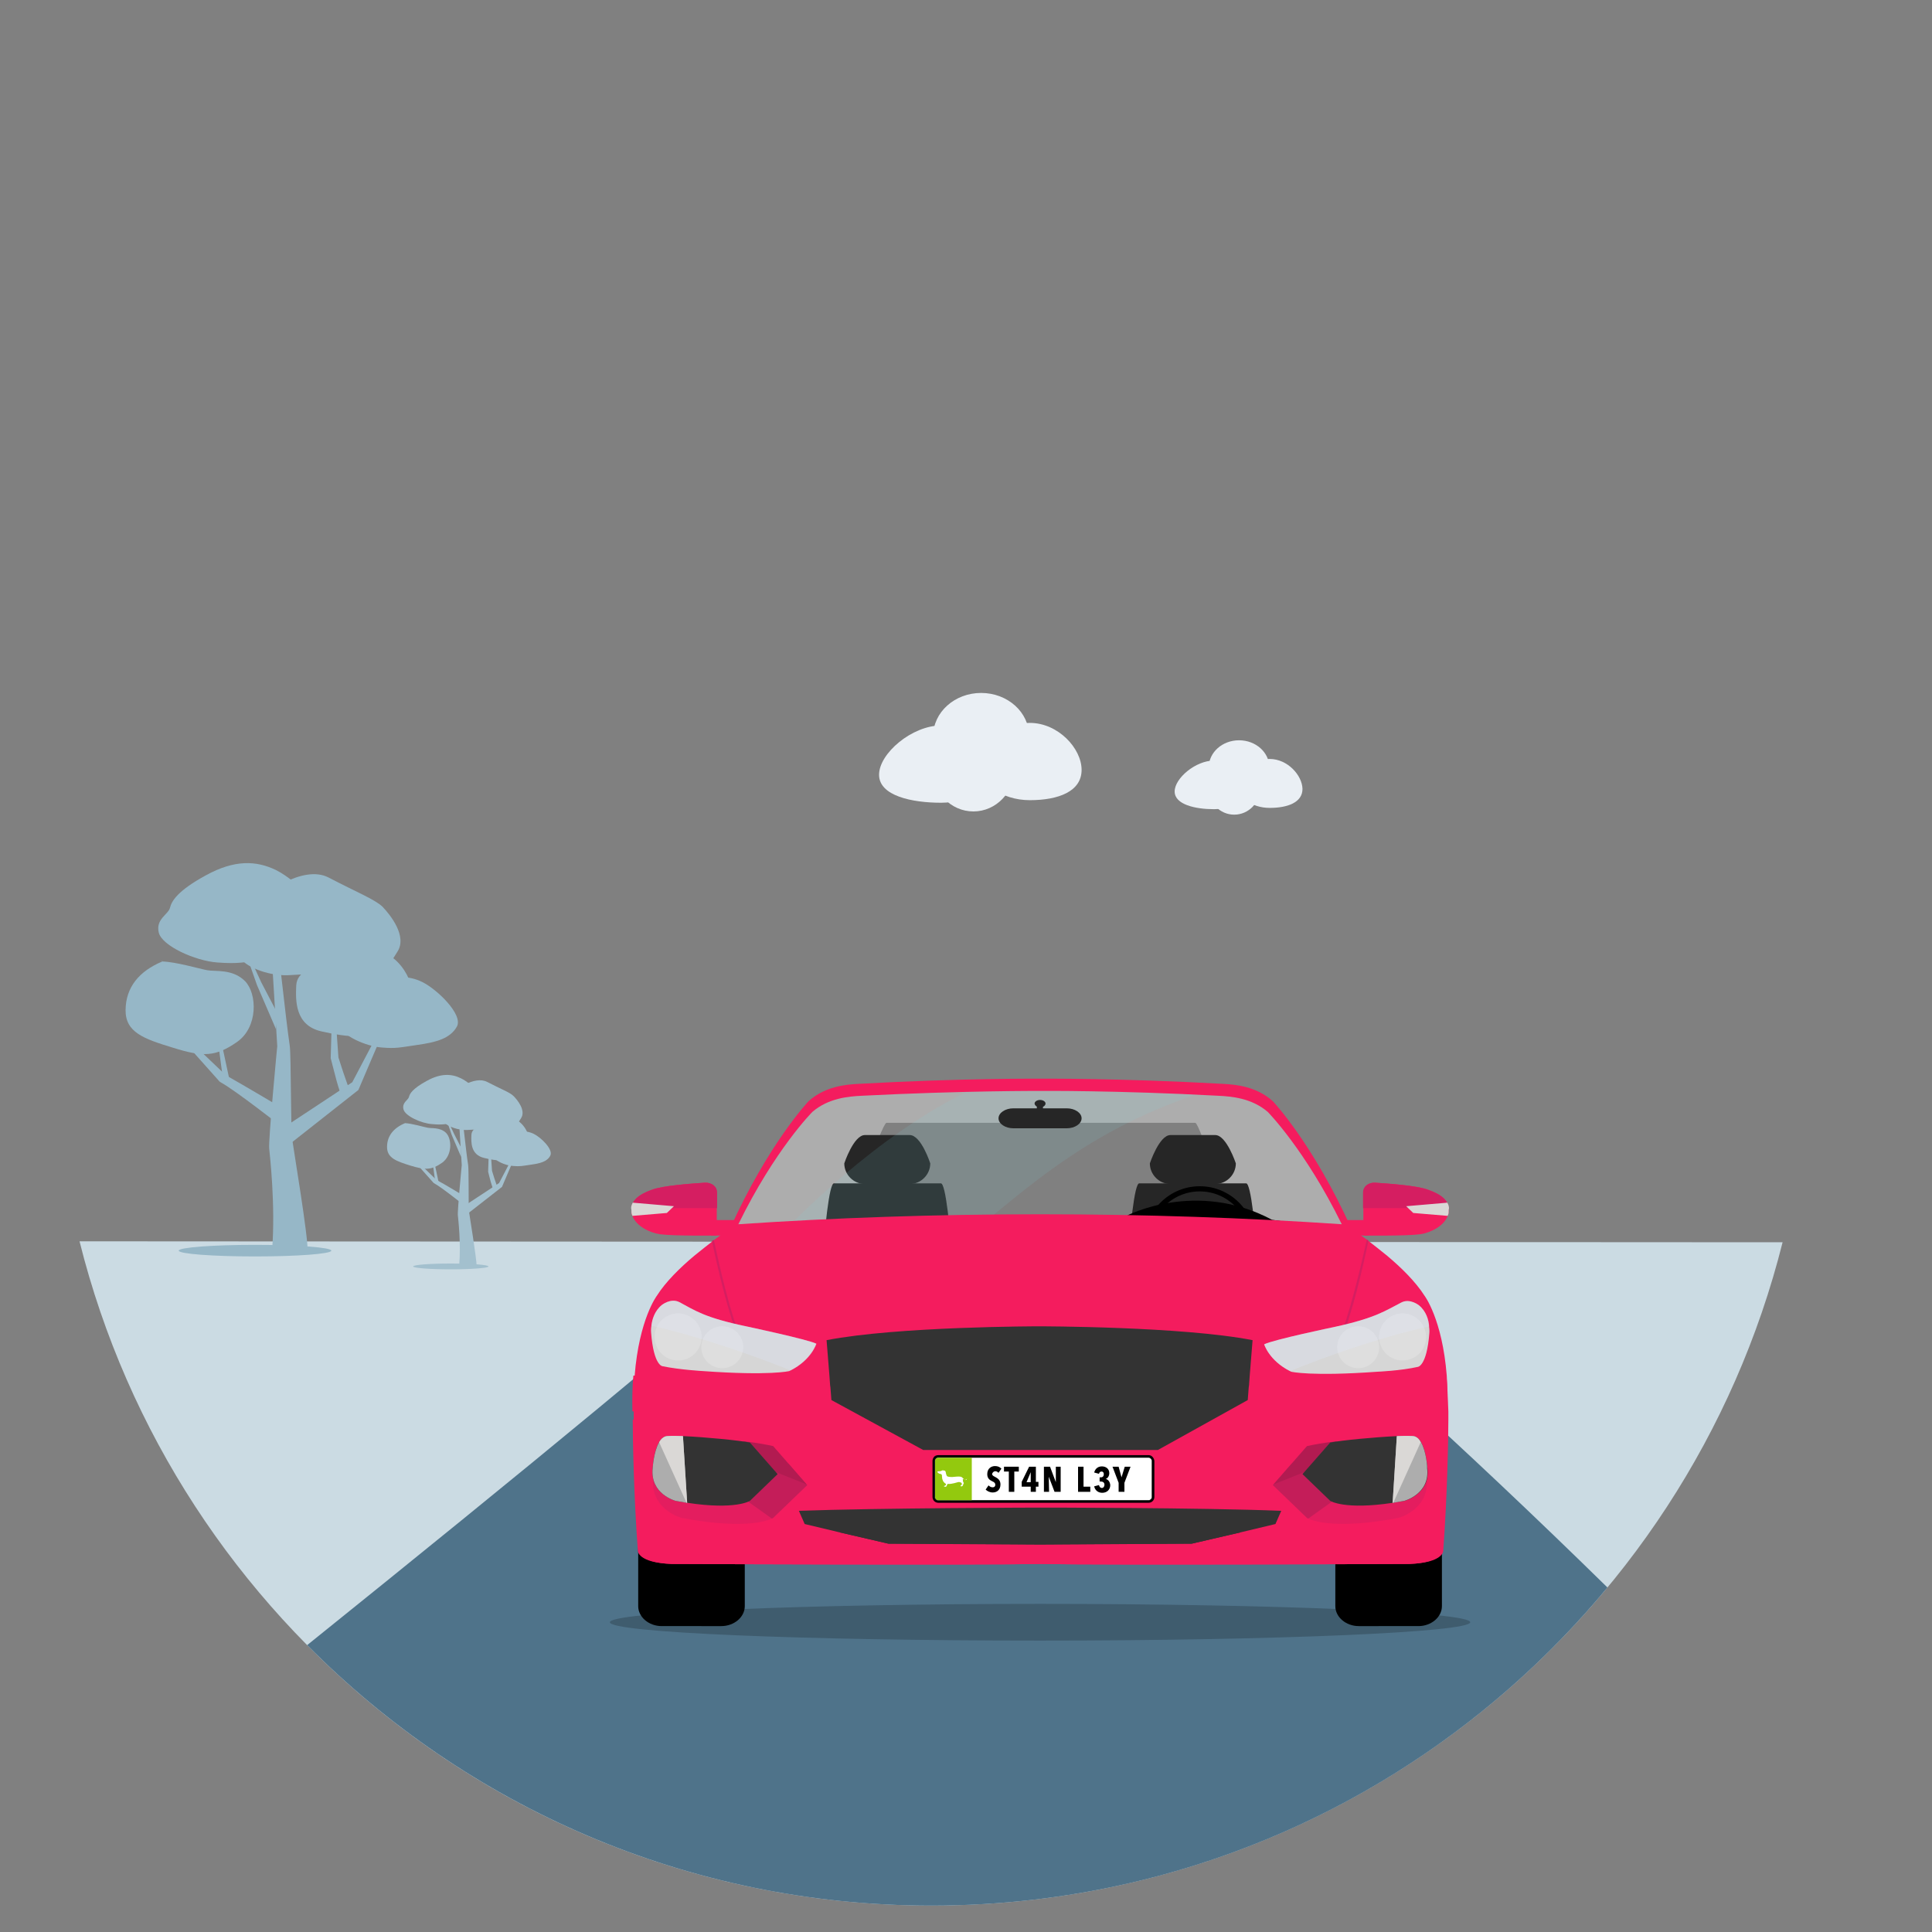 <?xml version="1.0" encoding="utf-8"?>
<!-- Generator: Adobe Illustrator 26.3.1, SVG Export Plug-In . SVG Version: 6.00 Build 0)  -->
<svg version="1.1" id="Layer_1" xmlns="http://www.w3.org/2000/svg" xmlns:xlink="http://www.w3.org/1999/xlink" x="0px" y="0px"
	 viewBox="0 0 600 600" style="enable-background:new 0 0 600 600;" xml:space="preserve">
<rect x="0" y="0" width="600" height="600" fill="#808080" stroke="none"/>
<style type="text/css">
	.st0{fill:#CBDBE3;}
	.st1{fill:#EAEFF4;}
	.st2{fill:#A3C0CE;}
	.st3{fill:#96B7C7;}
	.st4{fill:#4F738A;}
	.st5{opacity:0.2;fill:#858585;enable-background:new    ;}
	.st6{fill:#ADADAD;}
	.st7{fill:#262626;}
	.st8{opacity:0.12;}
	.st9{fill:#79D4E1;}
	.st10{fill:#F41C5E;}
	.st11{fill:#D51E61;}
	.st12{fill:#DAD8D6;}
	.st13{opacity:0.2;enable-background:new    ;}
	.st14{fill:#D6D6D6;}
	.st15{opacity:0.2;fill:#FFFFFF;enable-background:new    ;}
	.st16{opacity:0.25;fill:#E3EBFF;enable-background:new    ;}
	.st17{fill:#333333;}
	.st18{opacity:0.5;fill:#D51E61;enable-background:new    ;}
	.st19{fill:#C41D59;}
	.st20{fill:#B21B51;}
	
		.st21{clip-path:url(#SVGID_00000162354675909315699790000015784882744685781395_);fill-rule:evenodd;clip-rule:evenodd;fill:#1D1D1B;}
	
		.st22{clip-path:url(#SVGID_00000137834866665398251140000009902292023816086448_);fill-rule:evenodd;clip-rule:evenodd;fill:#1D1D1B;}
	
		.st23{clip-path:url(#SVGID_00000108998956648143564880000014380713182590018727_);fill-rule:evenodd;clip-rule:evenodd;fill:#1E1E1C;}
	
		.st24{clip-path:url(#SVGID_00000183928947614952642880000015415297181248633276_);fill-rule:evenodd;clip-rule:evenodd;fill:#1F1F1D;}
	
		.st25{clip-path:url(#SVGID_00000170983640413716359070000008034825994002909108_);fill-rule:evenodd;clip-rule:evenodd;fill:#20201E;}
	
		.st26{clip-path:url(#SVGID_00000124876335304506429520000014676860957405829285_);fill-rule:evenodd;clip-rule:evenodd;fill:#21211F;}
	
		.st27{clip-path:url(#SVGID_00000119803611190955391090000006271167022141430693_);fill-rule:evenodd;clip-rule:evenodd;fill:#222220;}
	
		.st28{clip-path:url(#SVGID_00000118385581946915108780000005335425084485113767_);fill-rule:evenodd;clip-rule:evenodd;fill:#232321;}
	
		.st29{clip-path:url(#SVGID_00000021094241312790359080000010441196732715360903_);fill-rule:evenodd;clip-rule:evenodd;fill:#242422;}
	
		.st30{clip-path:url(#SVGID_00000063623196721624318570000011528850048226037166_);fill-rule:evenodd;clip-rule:evenodd;fill:#252524;}
	
		.st31{clip-path:url(#SVGID_00000137817364363446082560000007533924937543450272_);fill-rule:evenodd;clip-rule:evenodd;fill:#262625;}
	
		.st32{clip-path:url(#SVGID_00000117663558982866349050000008265595673850532781_);fill-rule:evenodd;clip-rule:evenodd;fill:#272726;}
	
		.st33{clip-path:url(#SVGID_00000069372660885454892900000001712314925362641318_);fill-rule:evenodd;clip-rule:evenodd;fill:#282827;}
	
		.st34{clip-path:url(#SVGID_00000085230969811435507320000012786593830008816282_);fill-rule:evenodd;clip-rule:evenodd;fill:#292928;}
	
		.st35{clip-path:url(#SVGID_00000150088155948404917360000006857511747292301247_);fill-rule:evenodd;clip-rule:evenodd;fill:#2A2A29;}
	
		.st36{clip-path:url(#SVGID_00000103959750058738882600000010930333269796631455_);fill-rule:evenodd;clip-rule:evenodd;fill:#2C2C2A;}
	
		.st37{clip-path:url(#SVGID_00000088133541534884034270000017492109164572999584_);fill-rule:evenodd;clip-rule:evenodd;fill:#2D2D2B;}
	
		.st38{clip-path:url(#SVGID_00000048466482812250511970000012968644811332309695_);fill-rule:evenodd;clip-rule:evenodd;fill:#2E2E2C;}
	
		.st39{clip-path:url(#SVGID_00000052817336995693185810000003295429849268687513_);fill-rule:evenodd;clip-rule:evenodd;fill:#2F2F2D;}
	
		.st40{clip-path:url(#SVGID_00000165925327683791429780000013021876617228849080_);fill-rule:evenodd;clip-rule:evenodd;fill:#30302E;}
	
		.st41{clip-path:url(#SVGID_00000158010782310528533830000015209673963095965313_);fill-rule:evenodd;clip-rule:evenodd;fill:#31312F;}
	
		.st42{clip-path:url(#SVGID_00000179617994221662904850000011614882153737286319_);fill-rule:evenodd;clip-rule:evenodd;fill:#323230;}
	
		.st43{clip-path:url(#SVGID_00000146486727327861456850000018022955994893032611_);fill-rule:evenodd;clip-rule:evenodd;fill:#333331;}
	
		.st44{clip-path:url(#SVGID_00000002362893377086387970000002543085360447449782_);fill-rule:evenodd;clip-rule:evenodd;fill:#343432;}
	
		.st45{clip-path:url(#SVGID_00000114062860439187621040000008545307261804456376_);fill-rule:evenodd;clip-rule:evenodd;fill:#353533;}
	
		.st46{clip-path:url(#SVGID_00000138567255899257290140000004052859171787563161_);fill-rule:evenodd;clip-rule:evenodd;fill:#363634;}
	
		.st47{clip-path:url(#SVGID_00000068652131339022781740000008536051228779807931_);fill-rule:evenodd;clip-rule:evenodd;fill:#373735;}
	
		.st48{clip-path:url(#SVGID_00000116234875436578606820000013010589375751712441_);fill-rule:evenodd;clip-rule:evenodd;fill:#383836;}
	
		.st49{clip-path:url(#SVGID_00000013177583604875941510000012641557912341880983_);fill-rule:evenodd;clip-rule:evenodd;fill:#393937;}
	
		.st50{clip-path:url(#SVGID_00000111172857868966248640000010990651583574001850_);fill-rule:evenodd;clip-rule:evenodd;fill:#3A3A38;}
	
		.st51{clip-path:url(#SVGID_00000158001000972503681390000001847609309081187740_);fill-rule:evenodd;clip-rule:evenodd;fill:#3B3B39;}
	
		.st52{clip-path:url(#SVGID_00000041283781659275046280000003565092347896481412_);fill-rule:evenodd;clip-rule:evenodd;fill:#3C3C3A;}
	
		.st53{clip-path:url(#SVGID_00000112611739706753044060000017794783217049854136_);fill-rule:evenodd;clip-rule:evenodd;fill:#3D3D3B;}
	
		.st54{clip-path:url(#SVGID_00000146467625598736189760000005624476633968201622_);fill-rule:evenodd;clip-rule:evenodd;fill:#3E3E3C;}
	
		.st55{clip-path:url(#SVGID_00000121991862424635221940000017845613606109166256_);fill-rule:evenodd;clip-rule:evenodd;fill:#3F3F3D;}
	
		.st56{clip-path:url(#SVGID_00000133525332633586831020000009430033075022808250_);fill-rule:evenodd;clip-rule:evenodd;fill:#40403E;}
	
		.st57{clip-path:url(#SVGID_00000104668143708163959160000001888411818952252341_);fill-rule:evenodd;clip-rule:evenodd;fill:#41413F;}
	
		.st58{clip-path:url(#SVGID_00000180353071144177862840000011320808801644063159_);fill-rule:evenodd;clip-rule:evenodd;fill:#424240;}
	
		.st59{clip-path:url(#SVGID_00000035498662532800857320000007398692667419108273_);fill-rule:evenodd;clip-rule:evenodd;fill:#434341;}
	
		.st60{clip-path:url(#SVGID_00000016062481539869762120000006480669190040017062_);fill-rule:evenodd;clip-rule:evenodd;fill:#444442;}
	
		.st61{clip-path:url(#SVGID_00000171684060398159902820000017639629310844215740_);fill-rule:evenodd;clip-rule:evenodd;fill:#454543;}
	
		.st62{clip-path:url(#SVGID_00000137095953060648424020000000531661450901431197_);fill-rule:evenodd;clip-rule:evenodd;fill:#454544;}
	
		.st63{clip-path:url(#SVGID_00000131356958327238035050000010481150301713555616_);fill-rule:evenodd;clip-rule:evenodd;fill:#464645;}
	
		.st64{clip-path:url(#SVGID_00000087409079135595009820000002629797500653781146_);fill-rule:evenodd;clip-rule:evenodd;fill:#474746;}
	
		.st65{clip-path:url(#SVGID_00000096778437147073627140000000133577302970312333_);fill-rule:evenodd;clip-rule:evenodd;fill:#484847;}
	
		.st66{clip-path:url(#SVGID_00000001644396650648816590000016013877929656663444_);fill-rule:evenodd;clip-rule:evenodd;fill:#494948;}
	
		.st67{clip-path:url(#SVGID_00000091728775301549130700000002590112216450146725_);fill-rule:evenodd;clip-rule:evenodd;fill:#4A4A49;}
	.st68{fill:#FFFFFF;}
	.st69{fill-rule:evenodd;clip-rule:evenodd;fill:#333333;}
	.st70{clip-path:url(#SVGID_00000078749060370616706820000000096420562951545271_);fill:#93C90E;}
	.st71{fill-rule:evenodd;clip-rule:evenodd;fill:#FFFFFF;}
</style>
<g>
	<path class="st0" d="M553.6,385.8c-29.7,118.4-136.9,206-264.4,206c-127.7,0-234.9-87.8-264.5-206.3"/>
	<g>
		<path class="st1" d="M394.3,235.7c-5.6,0-10.2,3.5-10.2,7.6c0,4.2,4.6,7.6,10.2,7.6s10.2-1.7,10.2-5.9
			C404.4,240.8,399.9,235.7,394.3,235.7z"/>
		<path class="st1" d="M377,236.2c-5.7,0-12.2,5.5-12.2,9.6s6.5,5.5,12.2,5.5s10.4-3.4,10.4-7.6C387.4,239.6,382.7,236.2,377,236.2z
			"/>
		<ellipse class="st1" cx="384.8" cy="238.3" rx="9.4" ry="8.4"/>
		<ellipse class="st1" cx="383.3" cy="244.6" rx="8.1" ry="8.4"/>
	</g>
	<g>
		<path class="st1" d="M319.8,224.5c-8.9,0-16.1,5.5-16.1,12c0,6.7,7.3,12,16.1,12c8.9,0,16.1-2.7,16.1-9.4S328.6,224.5,319.8,224.5
			z"/>
		<path class="st1" d="M292.3,225.3c-9.1,0-19.3,8.7-19.3,15.3s10.3,8.7,19.3,8.7s16.5-5.4,16.5-12
			C308.8,230.6,301.4,225.3,292.3,225.3z"/>
		<ellipse class="st1" cx="304.7" cy="228.6" rx="14.9" ry="13.4"/>
		<ellipse class="st1" cx="302.3" cy="238.6" rx="12.8" ry="13.4"/>
	</g>
	<g>
		<g>
			<g>
				<g>
					<g>
						<ellipse class="st2" cx="140" cy="393.3" rx="11.7" ry="0.9"/>
					</g>
				</g>
			</g>
			<g>
				<g>
					<g>
						<path class="st2" d="M128.1,359.2v0.8l6.5,7.3l0.1,0.1c2.6,1.4,9.2,6.8,9.6,7l0.8-2.4c-0.1,0-6.9-4.2-9.6-5.6L128.1,359.2z"/>
					</g>
				</g>
			</g>
			<g>
				<g>
					<g>
						<path class="st2" d="M134.2,360.3c0.2,0.6,0.8,5.6,1,7l1-0.2c0,0-1.4-6.7-1.5-6.9L134.2,360.3z"/>
					</g>
				</g>
			</g>
			<g>
				<g>
					<g>
						<path class="st2" d="M155,367.4l-10.8,7.1l1.2,2.3l10.5-8.2l4.1-9.6l-0.5-0.2L155,367.4z"/>
					</g>
				</g>
			</g>
			<g>
				<g>
					<g>
						<polygon class="st2" points="141,352.1 138.4,346.5 138.4,347 140.3,352.5 143.2,359.3 143.2,356.4 						"/>
					</g>
				</g>
			</g>
			<g>
				<g>
					<g>
						<polygon class="st2" points="151.8,349.5 152,351.6 152,351.6 						"/>
						<path class="st2" d="M152,351.6l-0.4,12.2v0.1c0.4,1.6,1.2,5,1.9,6.1l1.1-1.2c-0.5-0.8-1.8-5.2-1.8-5.2L152,351.6z"/>
					</g>
				</g>
			</g>
			<g>
				<g>
					<g>
						<path class="st2" d="M145.4,361.9c-0.7-4.4-2.1-17.8-2.1-17.8h-1l1.1,17.7v0.1c0-0.1-1.4,14.5-1.2,15.6c0.1,1,1,8.7,0.4,15.6
							h5.4c0.1-1.8-2.2-15.7-2.4-17.2C145.5,374.6,145.6,363.4,145.4,361.9z"/>
					</g>
				</g>
			</g>
			<g>
				<g>
					<g>
						<path class="st2" d="M151.3,336c-3.9-2-10.1,2.3-13.1,5.4c-2.9,3.1-0.7,6.7,0,7.4c0.7,0.8,3.9,2.4,7.4,2.1s5.3,0.3,9.7,0.5
							s4.9-1.7,6.5-4.1s-1.1-5.7-2.3-6.9S155.7,338.3,151.3,336z"/>
					</g>
				</g>
			</g>
			<g>
				<g>
					<g>
						<path class="st2" d="M132.7,350.2c-1.1-0.2-4.8-1.3-6.9-1.4c-3.6,1.5-5.6,4-5.6,7.4s2.8,4.4,7.3,5.8c4.6,1.4,6.5,1.4,9.8-0.9
							c3.2-2.3,3.1-7.4,1.2-9.3C136.6,350,133.9,350.5,132.7,350.2z"/>
						<path class="st2" d="M125.8,348.9C126,348.8,125.5,348.9,125.8,348.9L125.8,348.9z"/>
					</g>
				</g>
			</g>
			<g>
				<g>
					<g>
						<path class="st2" d="M143.2,334.9c-3-1.5-6.4-1.6-10.7,0.8c-4.4,2.4-5.3,4-5.5,5c-0.3,1-2.2,1.7-1.7,3.8
							c0.5,2.1,5.6,4.4,8.9,4.6c3.3,0.3,4,0,7.9-0.5s7.1-1.3,8.6-4C152.2,342,146.5,336.5,143.2,334.9z"/>
					</g>
				</g>
			</g>
			<g>
				<g>
					<g>
						<path class="st2" d="M156.5,346.7c-2.8-0.1-5.5,1.7-6.5,2.5s-3.5,1-3.6,3.3s-0.2,6.1,3.9,7.1s7.5,1.3,10.7-0.5
							c3.2-1.7,3.6-0.6,3.5-4.1C164.4,351.5,162,346.9,156.5,346.7z"/>
					</g>
				</g>
			</g>
			<g>
				<g>
					<g>
						<path class="st2" d="M165.7,352.1c-2.1-1-4.5-1.1-7.6,0.6s-3.7,2.8-3.9,3.5s-1.6,1.2-1.2,2.7c0.4,1.5,4,3.1,6.3,3.2
							c2.3,0.2,2.8,0,5.6-0.4s5-0.9,6-2.8S168,353.2,165.7,352.1z"/>
					</g>
				</g>
			</g>
		</g>
		<g>
			<g>
				<g>
					<g>
						<path class="st3" d="M79.2,386.6c-13.1,0-23.7,0.8-23.7,1.8s10.6,1.8,23.7,1.8s23.7-0.8,23.7-1.8S92.3,386.6,79.2,386.6z"/>
					</g>
				</g>
			</g>
			<g>
				<g>
					<g>
						<path class="st3" d="M55,319.5v1.6l13.2,14.8l0.3,0.2c5.2,2.9,18.7,13.7,19.5,14.1l1.6-4.9c-0.2-0.1-14.1-8.4-19.5-11.4
							L55,319.5z"/>
					</g>
				</g>
			</g>
			<g>
				<g>
					<g>
						<path class="st3" d="M67.4,321.7c0.3,1.3,1.5,11.3,2,14.2l1.9-0.4c0,0-2.9-13.6-3-14L67.4,321.7z"/>
					</g>
				</g>
			</g>
			<g>
				<g>
					<g>
						<path class="st3" d="M109.4,336.1l-21.8,14.4l2.5,4.7l21.2-16.7c0-0.1,8.3-19.4,8.3-19.4l-1.1-0.3L109.4,336.1z"/>
					</g>
				</g>
			</g>
			<g>
				<g>
					<g>
						<polygon class="st3" points="81.1,305 75.9,293.7 75.9,294.8 79.8,305.9 85.7,319.6 85.7,313.8 						"/>
					</g>
				</g>
			</g>
			<g>
				<g>
					<g>
						<polygon class="st3" points="103.1,299.8 103.4,304.1 103.4,304.1 						"/>
						<path class="st3" d="M103.4,304.1l-0.7,24.6l0.1,0.3c0.9,3.3,2.4,10.1,3.8,12.4l2.2-2.5c-0.9-1.6-3.7-10.5-3.7-10.5
							L103.4,304.1z"/>
					</g>
				</g>
			</g>
			<g>
				<g>
					<g>
						<path class="st3" d="M90,324.9c-1.3-8.8-4.2-36-4.2-36h-1.9l2.2,35.9v0.2c0-0.2-2.8,29.3-2.5,31.7c0.2,2,2,17.6,0.9,31.6h11
							c0.3-3.7-4.4-31.8-4.8-34.8C90.3,350.6,90.4,327.9,90,324.9z"/>
					</g>
				</g>
			</g>
			<g>
				<g>
					<g>
						<path class="st3" d="M102,272.5c-7.8-4-20.5,4.7-26.4,11s-1.5,13.5,0,15.1s7.8,4.8,15,4.2s10.8,0.6,19.7,1.1
							c8.9,0.4,9.9-3.4,13.1-8.3c3.2-4.9-2.3-11.6-4.6-14C116.4,279.3,110.8,277.1,102,272.5z"/>
					</g>
				</g>
			</g>
			<g>
				<g>
					<g>
						<path class="st3" d="M50.4,298.6C50.8,298.4,49.8,298.5,50.4,298.6L50.4,298.6z"/>
						<path class="st3" d="M64.3,301.3c-2.2-0.4-9.7-2.6-13.9-2.7c-7.2,3-11.3,8-11.4,15c-0.1,7,5.6,9,14.8,11.8
							c9.2,2.9,13.2,2.8,19.8-1.8c6.6-4.6,6.3-15,2.5-18.9C72.2,300.8,66.9,301.8,64.3,301.3z"/>
					</g>
				</g>
			</g>
			<g>
				<g>
					<g>
						<path class="st3" d="M85.7,270.2c-6.2-3-12.9-3.2-21.7,1.6c-8.8,4.8-10.7,8-11.2,10.1s-4.5,3.5-3.5,7.7s11.4,8.8,18.1,9.3
							c6.7,0.5,8.1,0,16.1-1.1s14.4-2.7,17.3-8C103.7,284.6,92.2,273.4,85.7,270.2z"/>
					</g>
				</g>
			</g>
			<g>
				<g>
					<g>
						<path class="st3" d="M112.5,294.2c-5.6-0.2-11,3.5-13.1,5.1s-7.1,2.1-7.4,6.7c-0.2,4.6-0.5,12.4,7.8,14.3s15.2,2.5,21.6-0.9
							c6.4-3.5,7.4-1.2,7.1-8.3C128.4,303.8,123.6,294.6,112.5,294.2z"/>
					</g>
				</g>
			</g>
			<g>
				<g>
					<g>
						<path class="st3" d="M131.2,305c-4.3-2.1-9.1-2.3-15.3,1.1s-7.5,5.6-7.9,7.1s-3.2,2.4-2.4,5.5c0.8,3,8,6.2,12.8,6.6
							c4.7,0.4,5.7,0,11.3-0.8c5.6-0.8,10.1-1.9,12.2-5.7C143.9,315.1,135.8,307.3,131.2,305z"/>
					</g>
				</g>
			</g>
		</g>
	</g>
	<path class="st4" d="M499.2,493c-45.3-44.4-87.8-82.7-118-107.3l-135-0.1c-26,24-84.3,71.8-150.8,125.3
		c49.4,49.9,118,80.9,193.8,80.9C373.7,591.8,449.2,553.4,499.2,493z"/>
	<g>
		<g>
			<g>
				<polygon class="st5" points="261.1,345.2 279.4,343 305,343 329.3,342.4 351.1,342.6 369.7,343.6 384.9,343.8 391.8,347.1 
					398.5,355.1 402.6,360.1 407.9,368.9 412.3,376 417,385.9 415.6,387.3 324.8,384.3 227.3,386.8 234.3,373.2 238.9,364.7 
					245.2,355.9 252.1,348.2 				"/>
				<path class="st6" d="M415.5,375.2l-5.7-11l-6.4-9.6l-6.3-8.5l-7.9-5.9l-27.8-3.1l-43-0.7l-33.5,0.7l-28.2,3.1l-7.7,6.4l-6.4,7.7
					l-5.1,8l-4.7,8.3l-4.1,8.2l-0.9,3.1h3.7l28.8-0.7c-0.4-0.5,3.2-1.2,3.2-1.9c0,0,10.4-30.6,11.8-30.6h95.9
					c1.4,0,11.1,30.6,11.1,30.6c0,0.6-0.2,1.1-0.4,1.5l24.6,0.5l11.8,0.7L415.5,375.2z"/>
				<g>
					<g>
						<path class="st7" d="M392.5,422.7c0,3.1-2.5,5.5-5.5,5.5h-33.2c-3.1,0-5.5-2.5-5.5-5.5c0,0,2.5-55.2,5.5-55.2
							c8.3,0,33.2,0,33.2,0C390,367.5,392.5,422.7,392.5,422.7z"/>
						<path class="st7" d="M383.8,361.3c0,3.5-2.9,6.4-6.4,6.4h-13.9c-3.5,0-6.4-2.9-6.4-6.4c0,0,2.9-8.8,6.4-8.8h13.9
							C380.9,352.5,383.8,361.3,383.8,361.3z"/>
					</g>
					<g>
						<path class="st7" d="M297.7,422.7c0,3.1-2.5,5.5-5.5,5.5H259c-3.1,0-5.5-2.5-5.5-5.5c0,0,2.5-55.2,5.5-55.2
							c8.3,0,33.2,0,33.2,0C295.2,367.5,297.7,422.7,297.7,422.7z"/>
						<path class="st7" d="M288.9,361.3c0,3.5-2.9,6.4-6.4,6.4h-13.9c-3.5,0-6.4-2.9-6.4-6.4c0,0,2.9-8.8,6.4-8.8h13.9
							C286.1,352.5,288.9,361.3,288.9,361.3z"/>
					</g>
				</g>
				<path d="M372.6,368.4c-9.5,0-17.2,7.7-17.2,17.2s7.7,17.2,17.2,17.2s17.2-7.7,17.2-17.2C389.8,376.1,382.1,368.4,372.6,368.4z
					 M372.6,401c-8.5,0-15.5-6.9-15.5-15.5c0-8.5,6.9-15.5,15.5-15.5c8.5,0,15.5,6.9,15.5,15.5S381.1,401,372.6,401z"/>
				<path d="M230.1,380.7l119.7-3.1c0,0,21.6-11.4,45.2,1.2l21.4,3.1l1.9,10.9l-192-0.8L230.1,380.7z"/>
				<g class="st8">
					<path class="st9" d="M373.4,339.3c-38.8,12.5-58.7,33.9-78.6,49.2l-41.6-3l-10-3.1c6.4-6,33.3-34.1,64.8-46.8L373.4,339.3z"/>
				</g>
				<g>
					<g>
						<rect x="220.8" y="378.9" class="st10" width="7.7" height="4.8"/>
						<path class="st10" d="M196.1,376.4c0,0.4,0.1,0.8,0.3,1.2c1.2,3.2,5.3,5.2,8.5,5.7c4.4,0.6,17.7,0.4,17.7,0.4s0-4.5,0-8.5
							v-4.9c0-1.7-1.5-3.1-3.7-3c-4.7,0.3-12.7,0.9-16.2,2.1c-3.4,1.2-5.3,2.5-6.1,4.1c-0.3,0.6-0.5,1.1-0.5,1.7
							C196.1,375.6,196.1,376,196.1,376.4z"/>
						<path class="st11" d="M196.1,375.2h26.6v-4.9c0-1.7-1.5-3.1-3.8-3c-4.7,0.3-12.7,0.9-16.2,2.1
							C198.1,371,196.3,372.9,196.1,375.2z"/>
						<path class="st12" d="M196.1,376.4c0,0.4,0.1,0.8,0.3,1.2l10.7-0.9l2.2-2.1l-12.8-1.1c-0.3,0.6-0.5,1.1-0.5,1.7
							C196.1,375.6,196.1,376,196.1,376.4z"/>
					</g>
					<g>
						<rect x="417.5" y="378.9" class="st10" width="7.7" height="4.8"/>
						<path class="st10" d="M449.9,376.4c0,0.4-0.1,0.8-0.3,1.2c-1.2,3.2-5.3,5.2-8.5,5.7c-4.4,0.6-17.7,0.4-17.7,0.4s0-4.5,0-8.5
							v-4.9c0-1.7,1.5-3.1,3.7-3c4.7,0.3,12.7,0.9,16.2,2.1c3.4,1.2,5.3,2.5,6.1,4.1c0.3,0.6,0.5,1.1,0.5,1.7
							C449.9,375.6,449.9,376,449.9,376.4z"/>
						<path class="st11" d="M449.9,375.2h-26.6v-4.9c0-1.7,1.5-3.1,3.7-3c4.7,0.3,12.7,0.9,16.2,2.1
							C447.9,371,449.7,372.9,449.9,375.2z"/>
						<path class="st12" d="M449.9,376.4c0,0.4-0.1,0.8-0.3,1.2l-10.7-0.9l-2.2-2.1l12.8-1.1c0.3,0.6,0.5,1.1,0.5,1.7
							C449.9,375.6,449.9,376,449.9,376.4z"/>
					</g>
				</g>
				<g>
					<g>
						<path d="M198.2,498.8c0,3.4,3.3,6.2,7.3,6.2H224c4,0,7.3-2.8,7.3-6.2v-31.7c0-3.4-3.3-6.2-7.3-6.2h-18.5c-4,0-7.3,2.8-7.3,6.2
							V498.8z"/>
					</g>
					<g>
						<path d="M447.8,498.8c0,3.4-3.3,6.2-7.3,6.2H422c-4,0-7.3-2.8-7.3-6.2v-31.7c0-3.4,3.3-6.2,7.3-6.2h18.5c4,0,7.3,2.8,7.3,6.2
							V498.8z"/>
					</g>
				</g>
				<path class="st10" d="M449.3,427.2c-1.4-17.6-6.9-24.8-6.9-24.8c-2.8-4.4-7.3-8.8-11.6-12.4c-2.1-1.7-4.1-3.3-5.8-4.6
					c-0.2-0.1-0.4-0.3-0.5-0.4c-2-1.5-3.6-2.5-4.3-3.1c-0.3-0.2-0.5-0.3-0.5-0.3c-11.9-26.4-24.4-39.6-24.4-39.6
					c-5.1-4.6-11.5-5.2-15.6-5.4c-32.1-1.8-56.5-1.6-56.5-1.6s-24.4-0.2-56.5,1.6c-4.1,0.2-10.5,0.8-15.6,5.4
					c0,0-12.5,13.2-24.4,39.6c0,0-0.2,0.1-0.5,0.3c-0.8,0.5-2.3,1.6-4.3,3.1c-0.2,0.1-0.4,0.3-0.5,0.4c-1.7,1.3-3.7,2.9-5.8,4.6
					c-4.3,3.6-8.9,8.1-11.6,12.4c0,0-5.5,7.2-6.9,24.8c-0.3,3.3-0.4,7-0.3,11.1c0,0.3,0,0.6,0,1c0,0,0,0.6,0,1.6
					c0,5.4,0.3,23.4,1.6,40.8c0,0,0,3.6,10.4,4c0,0,94.5,0.4,114.5,0c20,0.4,114.5,0,114.5,0c10.4-0.4,10.4-4,10.4-4
					c1.3-17.4,1.6-35.4,1.6-40.8c0-1.1,0-1.6,0-1.6c0-0.3,0-0.7,0-1C449.6,434.2,449.5,430.5,449.3,427.2z M323,377.1
					c-32.7,0-64.2,1.1-93.7,3.1c11.4-23.3,23-34.9,23-34.9c5-4.3,11.3-4.8,15.3-5c31.4-1.6,55.4-1.5,55.4-1.5s23.9-0.2,55.4,1.5
					c4,0.2,10.3,0.7,15.3,5c0,0,11.6,11.7,23,34.9C387.2,378.2,355.7,377.1,323,377.1z"/>
				<path class="st13" d="M323,498.1c-73.8,0-133.6,2.6-133.6,5.7c0,3.2,59.8,5.7,133.6,5.7s133.6-2.6,133.6-5.7
					S396.8,498.1,323,498.1z"/>
				<g>
					<path class="st7" d="M331.3,344.2h-16.6c-2.5,0-4.6,1.4-4.6,3.1l0,0c0,1.7,2.1,3.1,4.6,3.1h16.6c2.5,0,4.6-1.4,4.6-3.1l0,0
						C335.9,345.6,333.8,344.2,331.3,344.2z"/>
					<rect x="322" y="342.8" class="st7" width="1.9" height="2.3"/>
					<path class="st7" d="M323,341.6c-0.9,0-1.7,0.5-1.7,1.1s0.8,1.2,1.7,1.2c0.9,0,1.7-0.5,1.7-1.2
						C324.7,342.1,323.9,341.6,323,341.6z"/>
				</g>
				<path class="st10" d="M196.5,440.9c0,5.4,0.3,23.4,1.6,40.8c0,0,0,3.6,10.4,4c0,0,94.5,0.4,114.5,0c20,0.4,114.5,0,114.5,0
					c10.4-0.4,10.4-4,10.4-4c1.3-17.4,1.6-35.4,1.6-40.8c-39.6,1.9-100.1,4.6-126.5,4.6S236.1,442.8,196.5,440.9z"/>
				<g>
					<g>
						<path class="st11" d="M221.1,385.4c1.7,8,5.1,23.1,8.9,31.8l0.6-0.2c-3.8-8.7-7.2-24-8.9-31.9
							C221.5,385.1,221.3,385.3,221.1,385.4z"/>
					</g>
					<g>
						<path class="st11" d="M415.5,416.9l0.6,0.2c3.8-8.7,7.2-23.8,8.9-31.8c-0.2-0.1-0.4-0.3-0.5-0.4
							C422.7,392.9,419.2,408.2,415.5,416.9z"/>
					</g>
				</g>
				<g>
					<g>
						<path class="st14" d="M440.7,405.4c0,0-2.8-2.3-5.5-0.9c-4.9,2.5-7.9,4.8-20.8,7.6c0,0-19.2,4-21.8,5.4c0,0,1.5,5,8,8.3
							c0.1,0.1,0.3,0.1,0.4,0.2c0,0,6,1.5,26.8,0c0,0,7.2-0.3,12.5-1.5c0,0,2.8-0.1,3.6-10.5c0,0,0.1-0.9-0.1-2.1
							C443.7,409.9,442.9,407.2,440.7,405.4z"/>
						<path class="st15" d="M435.6,407.9c-4,0-7.3,3.2-7.3,7.3c0,4,3.2,7.3,7.3,7.3c4,0,7.3-3.2,7.3-7.3
							C442.8,411.2,439.6,407.9,435.6,407.9z"/>
						<path class="st15" d="M421.8,411.9c-3.6,0-6.5,2.9-6.5,6.5s2.9,6.5,6.5,6.5s6.5-2.9,6.5-6.5S425.4,411.9,421.8,411.9z"/>
						<path class="st16" d="M440.7,405.4c0,0-2.8-2.3-5.5-0.9c-4.9,2.5-7.9,4.8-20.8,7.6c0,0-19.2,4-21.8,5.4c0,0,1.5,5,8,8.3
							c10.5-4.2,26.7-10.2,43.3-13.9C443.7,409.9,442.9,407.2,440.7,405.4z"/>
					</g>
					<g>
						<path class="st14" d="M211,404.4c-2.7-1.4-5.5,0.9-5.5,0.9c-2.2,1.8-3,4.5-3.2,6.4c-0.2,1.2-0.1,2.1-0.1,2.1
							c0.8,10.5,3.6,10.5,3.6,10.5c5.3,1.1,12.5,1.5,12.5,1.5c20.9,1.5,26.8,0,26.8,0c0.1-0.1,0.3-0.1,0.4-0.2c6.5-3.3,8-8.3,8-8.3
							c-2.5-1.3-21.8-5.4-21.8-5.4C218.8,409.2,215.9,407,211,404.4z"/>
						<path class="st15" d="M210.6,407.9c-4,0-7.3,3.2-7.3,7.3c0,4,3.2,7.3,7.3,7.3c4,0,7.3-3.2,7.3-7.3
							C217.9,411.2,214.6,407.9,210.6,407.9z"/>
						<path class="st15" d="M224.3,411.9c-3.6,0-6.5,2.9-6.5,6.5s2.9,6.5,6.5,6.5s6.5-2.9,6.5-6.5S227.9,411.9,224.3,411.9z"/>
						<path class="st16" d="M211,404.4c-2.7-1.4-5.5,0.9-5.5,0.9c-2.2,1.8-3,4.5-3.2,6.4c16.6,3.8,32.7,9.7,43.3,13.9
							c6.5-3.3,8-8.3,8-8.3c-2.5-1.3-21.8-5.4-21.8-5.4C218.8,409.2,215.9,407,211,404.4z"/>
					</g>
				</g>
				<path class="st17" d="M256.7,416.2l0.5,6.2l0.4,5l0.2,2.8l0.1,0.7l0.3,3.9l28.5,15.5h72.9l27.9-15.5l0.3-3.9l0.1-0.7l0.2-2.8
					l0.4-5l0.5-6.2c-22-4.3-66.3-4.3-66.3-4.3S278.8,411.9,256.7,416.2z"/>
				<path class="st17" d="M248.1,469.2l1.8,4.1l10.9,2.6l15.1,3.5l47.1,0.2l47.1-0.2l15.1-3.5l10.9-2.6l1.8-4.1
					c-24.9-1-74.9-1-74.9-1S273,468.3,248.1,469.2z"/>
				<g>
					<g>
						<path class="st18" d="M245,454.7l-4.9-5.6c-1.8-0.4-5.3-0.8-9.3-1.2c-9.2-1-21.3-1.8-23.1-1.1c-4.3,1.5-4.8,12-4.8,12
							c-1.2,10,8.8,12.6,8.8,12.6c19.1,3.6,26.4,1,28,0.2c0.3-0.1,0.4-0.2,0.4-0.2l10.6-10.2l-0.2-0.2L245,454.7z"/>
						<path class="st19" d="M245,454.7l-6.6-0.4l-1.4,1.5l-7.8,8.3l10.5,7.5c0.3-0.1,0.4-0.2,0.4-0.2l10.6-10.2l-0.2-0.2L245,454.7z
							"/>
						<path class="st20" d="M240.1,449.1c-1.8-0.4-5.3-1.1-9.3-1.5l6.2,8.1l0.6,0.8l3.4,0.7l9.5,3.8l-5.5-6.3L240.1,449.1z"/>
						<path class="st17" d="M212.2,446c-2.8-0.1-5-0.1-5.6,0.1c-3.4,1.2-3.9,9.8-3.9,9.8c-0.9,8.1,7.1,10.2,7.1,10.2
							c1.3,0.2,2.5,0.4,3.6,0.6c15.1,2.3,19.5-0.6,19.5-0.6l8.6-8.3l-8.6-9.8C229.4,447.3,218.9,446.3,212.2,446z"/>
						<g>
							<path class="st6" d="M206.6,446.1c-0.8,0.3-1.4,0.9-1.9,1.8c-1.7,2.9-2,8-2,8c-0.9,8.1,7.1,10.2,7.1,10.2
								c1.2,0.2,2.3,0.4,3.4,0.6c0.1,0,0.2,0,0.2,0l-1.3-20.7C209.4,445.9,207.2,445.9,206.6,446.1z"/>
							<path class="st12" d="M206.6,446.1c-0.8,0.3-1.4,0.9-1.9,1.8l8.5,18.8c0.1,0,0.2,0,0.2,0l-1.3-20.7
								C209.4,445.9,207.2,445.9,206.6,446.1z"/>
						</g>
					</g>
					<g>
						<path class="st18" d="M438.3,446.8c-1.8-0.6-13.9,0.2-23.1,1.1c-4,0.4-7.4,0.9-9.3,1.2l-4.9,5.6l-5.5,6.3l-0.2,0.2l10.6,10.2
							c0,0,0.1,0.1,0.4,0.2c1.6,0.8,9,3.4,28-0.2c0,0,9.9-2.6,8.8-12.6C443.1,458.8,442.6,448.3,438.3,446.8z"/>
						<path class="st19" d="M407.6,454.3l-6.6,0.4l-5.5,6.3l-0.2,0.2l10.6,10.2c0,0,0.1,0.1,0.4,0.2l10.5-7.5l-7.8-8.3L407.6,454.3z
							"/>
						<path class="st20" d="M401,454.7l-5.5,6.3l9.5-3.8l3.4-0.7l0.6-0.8l6.2-8.1c-4,0.4-7.4,1.1-9.3,1.5L401,454.7z"/>
						<path class="st17" d="M439.4,446.1c-0.6-0.2-2.8-0.2-5.6-0.1c-6.7,0.3-17.2,1.3-20.7,2l-8.6,9.8l8.6,8.3c0,0,4.4,2.9,19.5,0.6
							c1.1-0.2,2.4-0.4,3.6-0.6c0,0,8.1-2.1,7.1-10.2C443.3,455.9,442.8,447.3,439.4,446.1z"/>
						<g>
							<path class="st6" d="M441.3,447.9c-0.5-0.9-1.1-1.5-1.9-1.8c-0.6-0.2-2.8-0.2-5.6-0.1l-1.3,20.7c0.1,0,0.2,0,0.2,0
								c1.1-0.2,2.2-0.4,3.4-0.6c0,0,8.1-2.1,7.1-10.2C443.3,455.9,443,450.8,441.3,447.9z"/>
							<path class="st12" d="M439.4,446.1c-0.6-0.2-2.8-0.2-5.6-0.1l-1.3,20.7c0.1,0,0.2,0,0.2,0l8.5-18.8
								C440.8,447,440.2,446.4,439.4,446.1z"/>
						</g>
					</g>
				</g>
				<polygon class="st17" points="275.9,479.4 323,479.7 370.1,479.4 385.2,475.9 260.8,475.9 				"/>
				<g>
					<path class="st10" d="M196.7,427.2c-0.3,3.3-0.4,7-0.3,11.1c7.8,0.5,16.6,1,21,1.2c8.1,0.3,32.4,0,32.4,0l3.5-10.1
						c0,0-26.7-0.3-35.6-0.5C213.4,428.7,204.5,427.9,196.7,427.2z"/>
					<path class="st10" d="M428.2,428.9c-8.9,0.3-35.6,0.5-35.6,0.5l3.5,10.1c0,0,24.3,0.2,32.4,0c4.4-0.1,13.3-0.7,21-1.2
						c0.1-4.1,0-7.8-0.3-11.1C441.5,427.9,432.6,428.7,428.2,428.9z"/>
				</g>
			</g>
		</g>
		<g>
			<g>
				<g>
					<path d="M356.7,451.9h-65.3c-1,0-1.8,0.8-1.8,1.8v11.2c0,1,0.8,1.8,1.8,1.8h65.3c1,0,1.8-0.8,1.8-1.8v-11.2
						C358.4,452.7,357.6,451.9,356.7,451.9z"/>
				</g>
				<g>
					<g>
						<g>
							<defs>
								<path id="SVGID_1_" d="M291.2,452.1h65.6c0.5,0,1,0.2,1.3,0.6c-0.3-0.5-0.9-0.8-1.5-0.8h-65.3c-0.6,0-1.1,0.3-1.5,0.8
									C290.3,452.3,290.7,452.1,291.2,452.1z"/>
							</defs>
							<clipPath id="SVGID_00000115501866570179724380000008031729465435113605_">
								<use xlink:href="#SVGID_1_"  style="overflow:visible;"/>
							</clipPath>
							
								<rect x="289.9" y="452.1" style="clip-path:url(#SVGID_00000115501866570179724380000008031729465435113605_);fill-rule:evenodd;clip-rule:evenodd;fill:#1D1D1B;" width="68.2" height="0.6"/>
						</g>
						<g>
							<defs>
								<path id="SVGID_00000152228403442306901870000015918108052643762097_" d="M291.2,452.1h65.6c0.5,0,1,0.2,1.3,0.6
									c-0.3-0.5-0.9-0.8-1.5-0.8h-65.3c-0.6,0-1.1,0.3-1.5,0.8C290.3,452.3,290.7,452.1,291.2,452.1z"/>
							</defs>
							<clipPath id="SVGID_00000093171360833042123460000011074007641102951821_">
								<use xlink:href="#SVGID_00000152228403442306901870000015918108052643762097_"  style="overflow:visible;"/>
							</clipPath>
							
								<polygon style="clip-path:url(#SVGID_00000093171360833042123460000011074007641102951821_);fill-rule:evenodd;clip-rule:evenodd;fill:#1D1D1B;" points="
								289.9,452.1 358.1,452.1 358.1,452.1 							"/>
						</g>
						<g>
							<defs>
								<path id="SVGID_00000056390768624461618480000007353114121814489218_" d="M291.2,452.1h65.6c0.5,0,1,0.2,1.3,0.6
									c-0.3-0.5-0.9-0.8-1.5-0.8h-65.3c-0.6,0-1.1,0.3-1.5,0.8C290.3,452.3,290.7,452.1,291.2,452.1z"/>
							</defs>
							<clipPath id="SVGID_00000129201123027556577700000005799229198059153301_">
								<use xlink:href="#SVGID_00000056390768624461618480000007353114121814489218_"  style="overflow:visible;"/>
							</clipPath>
							
								<polygon style="clip-path:url(#SVGID_00000129201123027556577700000005799229198059153301_);fill-rule:evenodd;clip-rule:evenodd;fill:#1E1E1C;" points="
								289.9,452.1 358.1,452.1 358.1,452.1 							"/>
						</g>
						<g>
							<defs>
								<path id="SVGID_00000091726111426657732860000012542619390262957751_" d="M291.2,452.1h65.6c0.5,0,1,0.2,1.3,0.6
									c-0.3-0.5-0.9-0.8-1.5-0.8h-65.3c-0.6,0-1.1,0.3-1.5,0.8C290.3,452.3,290.7,452.1,291.2,452.1z"/>
							</defs>
							<clipPath id="SVGID_00000101066677398265366140000015340934058723225004_">
								<use xlink:href="#SVGID_00000091726111426657732860000012542619390262957751_"  style="overflow:visible;"/>
							</clipPath>
							
								<polygon style="clip-path:url(#SVGID_00000101066677398265366140000015340934058723225004_);fill-rule:evenodd;clip-rule:evenodd;fill:#1F1F1D;" points="
								289.9,452.1 358.1,452.1 358.1,452.1 							"/>
						</g>
						<g>
							<defs>
								<path id="SVGID_00000003078741038788038460000005978437407941861814_" d="M291.2,452.1h65.6c0.5,0,1,0.2,1.3,0.6
									c-0.3-0.5-0.9-0.8-1.5-0.8h-65.3c-0.6,0-1.1,0.3-1.5,0.8C290.3,452.3,290.7,452.1,291.2,452.1z"/>
							</defs>
							<clipPath id="SVGID_00000051342967497200165260000000776592570218952855_">
								<use xlink:href="#SVGID_00000003078741038788038460000005978437407941861814_"  style="overflow:visible;"/>
							</clipPath>
							
								<polygon style="clip-path:url(#SVGID_00000051342967497200165260000000776592570218952855_);fill-rule:evenodd;clip-rule:evenodd;fill:#20201E;" points="
								289.9,452.1 358.1,452.1 358.1,452.1 							"/>
						</g>
						<g>
							<defs>
								<path id="SVGID_00000017515037836624511590000008976088893498083215_" d="M291.2,452.1h65.6c0.5,0,1,0.2,1.3,0.6
									c-0.3-0.5-0.9-0.8-1.5-0.8h-65.3c-0.6,0-1.1,0.3-1.5,0.8C290.3,452.3,290.7,452.1,291.2,452.1z"/>
							</defs>
							<clipPath id="SVGID_00000013885626555380882340000004320883620764520092_">
								<use xlink:href="#SVGID_00000017515037836624511590000008976088893498083215_"  style="overflow:visible;"/>
							</clipPath>
							
								<polygon style="clip-path:url(#SVGID_00000013885626555380882340000004320883620764520092_);fill-rule:evenodd;clip-rule:evenodd;fill:#21211F;" points="
								289.9,452.1 358.1,452.1 358.1,452.1 							"/>
						</g>
						<g>
							<defs>
								<path id="SVGID_00000060710467449984001010000008193836744844067490_" d="M291.2,452.1h65.6c0.5,0,1,0.2,1.3,0.6
									c-0.3-0.5-0.9-0.8-1.5-0.8h-65.3c-0.6,0-1.1,0.3-1.5,0.8C290.3,452.3,290.7,452.1,291.2,452.1z"/>
							</defs>
							<clipPath id="SVGID_00000074409288701094655650000013502899944955283584_">
								<use xlink:href="#SVGID_00000060710467449984001010000008193836744844067490_"  style="overflow:visible;"/>
							</clipPath>
							
								<polygon style="clip-path:url(#SVGID_00000074409288701094655650000013502899944955283584_);fill-rule:evenodd;clip-rule:evenodd;fill:#222220;" points="
								289.9,452.1 358.1,452.1 358.1,452.1 							"/>
						</g>
						<g>
							<defs>
								<path id="SVGID_00000084516988220956587750000006832773307125040276_" d="M291.2,452.1h65.6c0.5,0,1,0.2,1.3,0.6
									c-0.3-0.5-0.9-0.8-1.5-0.8h-65.3c-0.6,0-1.1,0.3-1.5,0.8C290.3,452.3,290.7,452.1,291.2,452.1z"/>
							</defs>
							<clipPath id="SVGID_00000110463810692381865510000016807781308497172103_">
								<use xlink:href="#SVGID_00000084516988220956587750000006832773307125040276_"  style="overflow:visible;"/>
							</clipPath>
							
								<polygon style="clip-path:url(#SVGID_00000110463810692381865510000016807781308497172103_);fill-rule:evenodd;clip-rule:evenodd;fill:#232321;" points="
								289.9,452.1 358.1,452.1 358.1,452.1 							"/>
						</g>
						<g>
							<defs>
								<path id="SVGID_00000138566480269654172280000009082984939478075522_" d="M291.2,452.1h65.6c0.5,0,1,0.2,1.3,0.6
									c-0.3-0.5-0.9-0.8-1.5-0.8h-65.3c-0.6,0-1.1,0.3-1.5,0.8C290.3,452.3,290.7,452.1,291.2,452.1z"/>
							</defs>
							<clipPath id="SVGID_00000153673359832137693140000001567702023271313309_">
								<use xlink:href="#SVGID_00000138566480269654172280000009082984939478075522_"  style="overflow:visible;"/>
							</clipPath>
							
								<polygon style="clip-path:url(#SVGID_00000153673359832137693140000001567702023271313309_);fill-rule:evenodd;clip-rule:evenodd;fill:#242422;" points="
								289.9,452.1 358.1,452.1 358.1,452.1 							"/>
						</g>
						<g>
							<defs>
								<path id="SVGID_00000176001384696631998380000003861605797246022827_" d="M291.2,452.1h65.6c0.5,0,1,0.2,1.3,0.6
									c-0.3-0.5-0.9-0.8-1.5-0.8h-65.3c-0.6,0-1.1,0.3-1.5,0.8C290.3,452.3,290.7,452.1,291.2,452.1z"/>
							</defs>
							<clipPath id="SVGID_00000178162615732328476860000002325997218559770496_">
								<use xlink:href="#SVGID_00000176001384696631998380000003861605797246022827_"  style="overflow:visible;"/>
							</clipPath>
							
								<polygon style="clip-path:url(#SVGID_00000178162615732328476860000002325997218559770496_);fill-rule:evenodd;clip-rule:evenodd;fill:#252524;" points="
								289.9,452.1 358.1,452.1 358.1,452.1 							"/>
						</g>
						<g>
							<defs>
								<path id="SVGID_00000063591027167377868720000017147350961690013865_" d="M291.2,452.1h65.6c0.5,0,1,0.2,1.3,0.6
									c-0.3-0.5-0.9-0.8-1.5-0.8h-65.3c-0.6,0-1.1,0.3-1.5,0.8C290.3,452.3,290.7,452.1,291.2,452.1z"/>
							</defs>
							<clipPath id="SVGID_00000112607868514732132870000000050114298845944761_">
								<use xlink:href="#SVGID_00000063591027167377868720000017147350961690013865_"  style="overflow:visible;"/>
							</clipPath>
							
								<polygon style="clip-path:url(#SVGID_00000112607868514732132870000000050114298845944761_);fill-rule:evenodd;clip-rule:evenodd;fill:#262625;" points="
								289.9,452 358.1,452 358.1,452 							"/>
						</g>
						<g>
							<defs>
								<path id="SVGID_00000013192800940987566600000004210392129594118543_" d="M291.2,452.1h65.6c0.5,0,1,0.2,1.3,0.6
									c-0.3-0.5-0.9-0.8-1.5-0.8h-65.3c-0.6,0-1.1,0.3-1.5,0.8C290.3,452.3,290.7,452.1,291.2,452.1z"/>
							</defs>
							<clipPath id="SVGID_00000044880445639731363120000012436739984540163976_">
								<use xlink:href="#SVGID_00000013192800940987566600000004210392129594118543_"  style="overflow:visible;"/>
							</clipPath>
							
								<polygon style="clip-path:url(#SVGID_00000044880445639731363120000012436739984540163976_);fill-rule:evenodd;clip-rule:evenodd;fill:#272726;" points="
								289.9,452 358.1,452 358.1,452 							"/>
						</g>
						<g>
							<defs>
								<path id="SVGID_00000023986764120948915780000003634891795271337872_" d="M291.2,452.1h65.6c0.5,0,1,0.2,1.3,0.6
									c-0.3-0.5-0.9-0.8-1.5-0.8h-65.3c-0.6,0-1.1,0.3-1.5,0.8C290.3,452.3,290.7,452.1,291.2,452.1z"/>
							</defs>
							<clipPath id="SVGID_00000106141854216918367110000013495702344217861765_">
								<use xlink:href="#SVGID_00000023986764120948915780000003634891795271337872_"  style="overflow:visible;"/>
							</clipPath>
							
								<polygon style="clip-path:url(#SVGID_00000106141854216918367110000013495702344217861765_);fill-rule:evenodd;clip-rule:evenodd;fill:#282827;" points="
								289.9,452 358.1,452 358.1,452 							"/>
						</g>
						<g>
							<defs>
								<path id="SVGID_00000051373356988360595660000006103713418481833606_" d="M291.2,452.1h65.6c0.5,0,1,0.2,1.3,0.6
									c-0.3-0.5-0.9-0.8-1.5-0.8h-65.3c-0.6,0-1.1,0.3-1.5,0.8C290.3,452.3,290.7,452.1,291.2,452.1z"/>
							</defs>
							<clipPath id="SVGID_00000160186894982811420730000017192838441452180646_">
								<use xlink:href="#SVGID_00000051373356988360595660000006103713418481833606_"  style="overflow:visible;"/>
							</clipPath>
							
								<polygon style="clip-path:url(#SVGID_00000160186894982811420730000017192838441452180646_);fill-rule:evenodd;clip-rule:evenodd;fill:#292928;" points="
								289.9,452 358.1,452 358.1,452 							"/>
						</g>
						<g>
							<defs>
								<path id="SVGID_00000134932307840761599020000001185126412986708395_" d="M291.2,452.1h65.6c0.5,0,1,0.2,1.3,0.6
									c-0.3-0.5-0.9-0.8-1.5-0.8h-65.3c-0.6,0-1.1,0.3-1.5,0.8C290.3,452.3,290.7,452.1,291.2,452.1z"/>
							</defs>
							<clipPath id="SVGID_00000173142850833492484850000000678742529769523100_">
								<use xlink:href="#SVGID_00000134932307840761599020000001185126412986708395_"  style="overflow:visible;"/>
							</clipPath>
							
								<polygon style="clip-path:url(#SVGID_00000173142850833492484850000000678742529769523100_);fill-rule:evenodd;clip-rule:evenodd;fill:#2A2A29;" points="
								289.9,452 358.1,452 358.1,452 							"/>
						</g>
						<g>
							<defs>
								<path id="SVGID_00000157306371642657264320000018162772163957857940_" d="M291.2,452.1h65.6c0.5,0,1,0.2,1.3,0.6
									c-0.3-0.5-0.9-0.8-1.5-0.8h-65.3c-0.6,0-1.1,0.3-1.5,0.8C290.3,452.3,290.7,452.1,291.2,452.1z"/>
							</defs>
							<clipPath id="SVGID_00000080169750461971585940000006172535450432673168_">
								<use xlink:href="#SVGID_00000157306371642657264320000018162772163957857940_"  style="overflow:visible;"/>
							</clipPath>
							
								<polygon style="clip-path:url(#SVGID_00000080169750461971585940000006172535450432673168_);fill-rule:evenodd;clip-rule:evenodd;fill:#2C2C2A;" points="
								289.9,452 358.1,452 358.1,452 							"/>
						</g>
						<g>
							<defs>
								<path id="SVGID_00000013900251453016869320000001186021899230944149_" d="M291.2,452.1h65.6c0.5,0,1,0.2,1.3,0.6
									c-0.3-0.5-0.9-0.8-1.5-0.8h-65.3c-0.6,0-1.1,0.3-1.5,0.8C290.3,452.3,290.7,452.1,291.2,452.1z"/>
							</defs>
							<clipPath id="SVGID_00000170983871206225396760000001588189784205545649_">
								<use xlink:href="#SVGID_00000013900251453016869320000001186021899230944149_"  style="overflow:visible;"/>
							</clipPath>
							
								<polygon style="clip-path:url(#SVGID_00000170983871206225396760000001588189784205545649_);fill-rule:evenodd;clip-rule:evenodd;fill:#2D2D2B;" points="
								289.9,452 358.1,452 358.1,452 							"/>
						</g>
						<g>
							<defs>
								<path id="SVGID_00000030485951036610908950000008958859707193217421_" d="M291.2,452.1h65.6c0.5,0,1,0.2,1.3,0.6
									c-0.3-0.5-0.9-0.8-1.5-0.8h-65.3c-0.6,0-1.1,0.3-1.5,0.8C290.3,452.3,290.7,452.1,291.2,452.1z"/>
							</defs>
							<clipPath id="SVGID_00000042002932675281068700000005713683108091908229_">
								<use xlink:href="#SVGID_00000030485951036610908950000008958859707193217421_"  style="overflow:visible;"/>
							</clipPath>
							
								<polygon style="clip-path:url(#SVGID_00000042002932675281068700000005713683108091908229_);fill-rule:evenodd;clip-rule:evenodd;fill:#2E2E2C;" points="
								289.9,452 358.1,452 358.1,452 							"/>
						</g>
						<g>
							<defs>
								<path id="SVGID_00000065790748769414082830000005438320131717191339_" d="M291.2,452.1h65.6c0.5,0,1,0.2,1.3,0.6
									c-0.3-0.5-0.9-0.8-1.5-0.8h-65.3c-0.6,0-1.1,0.3-1.5,0.8C290.3,452.3,290.7,452.1,291.2,452.1z"/>
							</defs>
							<clipPath id="SVGID_00000001631729572446530850000000882018733454900379_">
								<use xlink:href="#SVGID_00000065790748769414082830000005438320131717191339_"  style="overflow:visible;"/>
							</clipPath>
							
								<polygon style="clip-path:url(#SVGID_00000001631729572446530850000000882018733454900379_);fill-rule:evenodd;clip-rule:evenodd;fill:#2F2F2D;" points="
								289.9,452 358.1,452 358.1,452 							"/>
						</g>
						<g>
							<defs>
								<path id="SVGID_00000011726935641038365070000004825098074798983345_" d="M291.2,452.1h65.6c0.5,0,1,0.2,1.3,0.6
									c-0.3-0.5-0.9-0.8-1.5-0.8h-65.3c-0.6,0-1.1,0.3-1.5,0.8C290.3,452.3,290.7,452.1,291.2,452.1z"/>
							</defs>
							<clipPath id="SVGID_00000163754973583049353220000008072927651112610700_">
								<use xlink:href="#SVGID_00000011726935641038365070000004825098074798983345_"  style="overflow:visible;"/>
							</clipPath>
							
								<polygon style="clip-path:url(#SVGID_00000163754973583049353220000008072927651112610700_);fill-rule:evenodd;clip-rule:evenodd;fill:#30302E;" points="
								289.9,452 358.1,452 358.1,452 							"/>
						</g>
						<g>
							<defs>
								<path id="SVGID_00000109000718192749817790000005485423202711450028_" d="M291.2,452.1h65.6c0.5,0,1,0.2,1.3,0.6
									c-0.3-0.5-0.9-0.8-1.5-0.8h-65.3c-0.6,0-1.1,0.3-1.5,0.8C290.3,452.3,290.7,452.1,291.2,452.1z"/>
							</defs>
							<clipPath id="SVGID_00000044140737192940339380000005927822830735892117_">
								<use xlink:href="#SVGID_00000109000718192749817790000005485423202711450028_"  style="overflow:visible;"/>
							</clipPath>
							
								<polygon style="clip-path:url(#SVGID_00000044140737192940339380000005927822830735892117_);fill-rule:evenodd;clip-rule:evenodd;fill:#31312F;" points="
								289.9,452 358.1,452 358.1,452 							"/>
						</g>
						<g>
							<defs>
								<path id="SVGID_00000006682033005269497630000003956946714262739352_" d="M291.2,452.1h65.6c0.5,0,1,0.2,1.3,0.6
									c-0.3-0.5-0.9-0.8-1.5-0.8h-65.3c-0.6,0-1.1,0.3-1.5,0.8C290.3,452.3,290.7,452.1,291.2,452.1z"/>
							</defs>
							<clipPath id="SVGID_00000076565003126752042860000015238491539975390901_">
								<use xlink:href="#SVGID_00000006682033005269497630000003956946714262739352_"  style="overflow:visible;"/>
							</clipPath>
							
								<polygon style="clip-path:url(#SVGID_00000076565003126752042860000015238491539975390901_);fill-rule:evenodd;clip-rule:evenodd;fill:#323230;" points="
								289.9,452 358.1,452 358.1,452 							"/>
						</g>
						<g>
							<defs>
								<path id="SVGID_00000070108589894037455430000008014351496254559886_" d="M291.2,452.1h65.6c0.5,0,1,0.2,1.3,0.6
									c-0.3-0.5-0.9-0.8-1.5-0.8h-65.3c-0.6,0-1.1,0.3-1.5,0.8C290.3,452.3,290.7,452.1,291.2,452.1z"/>
							</defs>
							<clipPath id="SVGID_00000057868291427683826310000007879564343861932713_">
								<use xlink:href="#SVGID_00000070108589894037455430000008014351496254559886_"  style="overflow:visible;"/>
							</clipPath>
							
								<polygon style="clip-path:url(#SVGID_00000057868291427683826310000007879564343861932713_);fill-rule:evenodd;clip-rule:evenodd;fill:#333331;" points="
								289.9,452 358.1,452 358.1,452 							"/>
						</g>
						<g>
							<defs>
								<path id="SVGID_00000036967505457351145620000006705748915868176060_" d="M291.2,452.1h65.6c0.5,0,1,0.2,1.3,0.6
									c-0.3-0.5-0.9-0.8-1.5-0.8h-65.3c-0.6,0-1.1,0.3-1.5,0.8C290.3,452.3,290.7,452.1,291.2,452.1z"/>
							</defs>
							<clipPath id="SVGID_00000145760116352122127840000010630953939485894332_">
								<use xlink:href="#SVGID_00000036967505457351145620000006705748915868176060_"  style="overflow:visible;"/>
							</clipPath>
							
								<polygon style="clip-path:url(#SVGID_00000145760116352122127840000010630953939485894332_);fill-rule:evenodd;clip-rule:evenodd;fill:#343432;" points="
								289.9,452 358.1,452 358.1,452 							"/>
						</g>
						<g>
							<defs>
								<path id="SVGID_00000159444378752510810080000008319366551092832949_" d="M291.2,452.1h65.6c0.5,0,1,0.2,1.3,0.6
									c-0.3-0.5-0.9-0.8-1.5-0.8h-65.3c-0.6,0-1.1,0.3-1.5,0.8C290.3,452.3,290.7,452.1,291.2,452.1z"/>
							</defs>
							<clipPath id="SVGID_00000150818094374990629090000009765211367654210230_">
								<use xlink:href="#SVGID_00000159444378752510810080000008319366551092832949_"  style="overflow:visible;"/>
							</clipPath>
							
								<polygon style="clip-path:url(#SVGID_00000150818094374990629090000009765211367654210230_);fill-rule:evenodd;clip-rule:evenodd;fill:#353533;" points="
								289.9,452 358.1,452 358.1,452 							"/>
						</g>
						<g>
							<defs>
								<path id="SVGID_00000107579101418083927310000016148977345490466702_" d="M291.2,452.1h65.6c0.5,0,1,0.2,1.3,0.6
									c-0.3-0.5-0.9-0.8-1.5-0.8h-65.3c-0.6,0-1.1,0.3-1.5,0.8C290.3,452.3,290.7,452.1,291.2,452.1z"/>
							</defs>
							<clipPath id="SVGID_00000023280603084844886510000012359070294855729074_">
								<use xlink:href="#SVGID_00000107579101418083927310000016148977345490466702_"  style="overflow:visible;"/>
							</clipPath>
							
								<polygon style="clip-path:url(#SVGID_00000023280603084844886510000012359070294855729074_);fill-rule:evenodd;clip-rule:evenodd;fill:#363634;" points="
								289.9,452 358.1,452 358.1,452 							"/>
						</g>
						<g>
							<defs>
								<path id="SVGID_00000039096604468565859780000007745741326704345270_" d="M291.2,452.1h65.6c0.5,0,1,0.2,1.3,0.6
									c-0.3-0.5-0.9-0.8-1.5-0.8h-65.3c-0.6,0-1.1,0.3-1.5,0.8C290.3,452.3,290.7,452.1,291.2,452.1z"/>
							</defs>
							<clipPath id="SVGID_00000024003762996546323120000004295078778862142388_">
								<use xlink:href="#SVGID_00000039096604468565859780000007745741326704345270_"  style="overflow:visible;"/>
							</clipPath>
							
								<polygon style="clip-path:url(#SVGID_00000024003762996546323120000004295078778862142388_);fill-rule:evenodd;clip-rule:evenodd;fill:#373735;" points="
								289.9,452 358.1,452 358.1,452 							"/>
						</g>
						<g>
							<defs>
								<path id="SVGID_00000125567368055301593630000000087698599991632534_" d="M291.2,452.1h65.6c0.5,0,1,0.2,1.3,0.6
									c-0.3-0.5-0.9-0.8-1.5-0.8h-65.3c-0.6,0-1.1,0.3-1.5,0.8C290.3,452.3,290.7,452.1,291.2,452.1z"/>
							</defs>
							<clipPath id="SVGID_00000025425860762418751220000004617333819865427891_">
								<use xlink:href="#SVGID_00000125567368055301593630000000087698599991632534_"  style="overflow:visible;"/>
							</clipPath>
							
								<polygon style="clip-path:url(#SVGID_00000025425860762418751220000004617333819865427891_);fill-rule:evenodd;clip-rule:evenodd;fill:#383836;" points="
								289.9,452 358.1,452 358.1,452 							"/>
						</g>
						<g>
							<defs>
								<path id="SVGID_00000152966499180818905490000007185360157006164149_" d="M291.2,452.1h65.6c0.5,0,1,0.2,1.3,0.6
									c-0.3-0.5-0.9-0.8-1.5-0.8h-65.3c-0.6,0-1.1,0.3-1.5,0.8C290.3,452.3,290.7,452.1,291.2,452.1z"/>
							</defs>
							<clipPath id="SVGID_00000110446618183372616410000018070033287369500289_">
								<use xlink:href="#SVGID_00000152966499180818905490000007185360157006164149_"  style="overflow:visible;"/>
							</clipPath>
							
								<polygon style="clip-path:url(#SVGID_00000110446618183372616410000018070033287369500289_);fill-rule:evenodd;clip-rule:evenodd;fill:#393937;" points="
								289.9,452 358.1,452 358.1,452 							"/>
						</g>
						<g>
							<defs>
								<path id="SVGID_00000063630617334004739200000013842716123861489592_" d="M291.2,452.1h65.6c0.5,0,1,0.2,1.3,0.6
									c-0.3-0.5-0.9-0.8-1.5-0.8h-65.3c-0.6,0-1.1,0.3-1.5,0.8C290.3,452.3,290.7,452.1,291.2,452.1z"/>
							</defs>
							<clipPath id="SVGID_00000077313847522572975120000001946943560021810078_">
								<use xlink:href="#SVGID_00000063630617334004739200000013842716123861489592_"  style="overflow:visible;"/>
							</clipPath>
							
								<polygon style="clip-path:url(#SVGID_00000077313847522572975120000001946943560021810078_);fill-rule:evenodd;clip-rule:evenodd;fill:#3A3A38;" points="
								289.9,452 358.1,452 358.1,452 							"/>
						</g>
						<g>
							<defs>
								<path id="SVGID_00000058584235903344993300000004185840208681882523_" d="M291.2,452.1h65.6c0.5,0,1,0.2,1.3,0.6
									c-0.3-0.5-0.9-0.8-1.5-0.8h-65.3c-0.6,0-1.1,0.3-1.5,0.8C290.3,452.3,290.7,452.1,291.2,452.1z"/>
							</defs>
							<clipPath id="SVGID_00000073691995351737964880000008079365712796035743_">
								<use xlink:href="#SVGID_00000058584235903344993300000004185840208681882523_"  style="overflow:visible;"/>
							</clipPath>
							
								<polygon style="clip-path:url(#SVGID_00000073691995351737964880000008079365712796035743_);fill-rule:evenodd;clip-rule:evenodd;fill:#3B3B39;" points="
								289.9,452 358.1,452 358.1,452 							"/>
						</g>
						<g>
							<defs>
								<path id="SVGID_00000080901423513955703800000010394569745904971410_" d="M291.2,452.1h65.6c0.5,0,1,0.2,1.3,0.6
									c-0.3-0.5-0.9-0.8-1.5-0.8h-65.3c-0.6,0-1.1,0.3-1.5,0.8C290.3,452.3,290.7,452.1,291.2,452.1z"/>
							</defs>
							<clipPath id="SVGID_00000125594541960051676380000005811417054641909137_">
								<use xlink:href="#SVGID_00000080901423513955703800000010394569745904971410_"  style="overflow:visible;"/>
							</clipPath>
							
								<polygon style="clip-path:url(#SVGID_00000125594541960051676380000005811417054641909137_);fill-rule:evenodd;clip-rule:evenodd;fill:#3C3C3A;" points="
								289.9,452 358.1,452 358.1,452 							"/>
						</g>
						<g>
							<defs>
								<path id="SVGID_00000133498142366934762380000018049760518330425000_" d="M291.2,452.1h65.6c0.5,0,1,0.2,1.3,0.6
									c-0.3-0.5-0.9-0.8-1.5-0.8h-65.3c-0.6,0-1.1,0.3-1.5,0.8C290.3,452.3,290.7,452.1,291.2,452.1z"/>
							</defs>
							<clipPath id="SVGID_00000134956848376395289840000017342748820761657517_">
								<use xlink:href="#SVGID_00000133498142366934762380000018049760518330425000_"  style="overflow:visible;"/>
							</clipPath>
							
								<polygon style="clip-path:url(#SVGID_00000134956848376395289840000017342748820761657517_);fill-rule:evenodd;clip-rule:evenodd;fill:#3D3D3B;" points="
								289.9,452 358.1,452 358.1,452 							"/>
						</g>
						<g>
							<defs>
								<path id="SVGID_00000012464835948008872480000008926785764082522547_" d="M291.2,452.1h65.6c0.5,0,1,0.2,1.3,0.6
									c-0.3-0.5-0.9-0.8-1.5-0.8h-65.3c-0.6,0-1.1,0.3-1.5,0.8C290.3,452.3,290.7,452.1,291.2,452.1z"/>
							</defs>
							<clipPath id="SVGID_00000008840258402194843200000005106015208305338257_">
								<use xlink:href="#SVGID_00000012464835948008872480000008926785764082522547_"  style="overflow:visible;"/>
							</clipPath>
							
								<polygon style="clip-path:url(#SVGID_00000008840258402194843200000005106015208305338257_);fill-rule:evenodd;clip-rule:evenodd;fill:#3E3E3C;" points="
								289.9,452 358.1,452 358.1,452 							"/>
						</g>
						<g>
							<defs>
								<path id="SVGID_00000165949721414537764800000009495846399681655999_" d="M291.2,452.1h65.6c0.5,0,1,0.2,1.3,0.6
									c-0.3-0.5-0.9-0.8-1.5-0.8h-65.3c-0.6,0-1.1,0.3-1.5,0.8C290.3,452.3,290.7,452.1,291.2,452.1z"/>
							</defs>
							<clipPath id="SVGID_00000102508354183407998570000000911506076435869067_">
								<use xlink:href="#SVGID_00000165949721414537764800000009495846399681655999_"  style="overflow:visible;"/>
							</clipPath>
							
								<polygon style="clip-path:url(#SVGID_00000102508354183407998570000000911506076435869067_);fill-rule:evenodd;clip-rule:evenodd;fill:#3F3F3D;" points="
								289.9,452 358.1,452 358.1,452 							"/>
						</g>
						<g>
							<defs>
								<path id="SVGID_00000031194375192732066220000000457094941532368527_" d="M291.2,452.1h65.6c0.5,0,1,0.2,1.3,0.6
									c-0.3-0.5-0.9-0.8-1.5-0.8h-65.3c-0.6,0-1.1,0.3-1.5,0.8C290.3,452.3,290.7,452.1,291.2,452.1z"/>
							</defs>
							<clipPath id="SVGID_00000026870771009247996330000017525703135863482279_">
								<use xlink:href="#SVGID_00000031194375192732066220000000457094941532368527_"  style="overflow:visible;"/>
							</clipPath>
							
								<polygon style="clip-path:url(#SVGID_00000026870771009247996330000017525703135863482279_);fill-rule:evenodd;clip-rule:evenodd;fill:#40403E;" points="
								289.9,452 358.1,452 358.1,452 							"/>
						</g>
						<g>
							<defs>
								<path id="SVGID_00000172434344980885112460000014315815569812051119_" d="M291.2,452.1h65.6c0.5,0,1,0.2,1.3,0.6
									c-0.3-0.5-0.9-0.8-1.5-0.8h-65.3c-0.6,0-1.1,0.3-1.5,0.8C290.3,452.3,290.7,452.1,291.2,452.1z"/>
							</defs>
							<clipPath id="SVGID_00000143579778066024122920000008629017604612242867_">
								<use xlink:href="#SVGID_00000172434344980885112460000014315815569812051119_"  style="overflow:visible;"/>
							</clipPath>
							
								<polygon style="clip-path:url(#SVGID_00000143579778066024122920000008629017604612242867_);fill-rule:evenodd;clip-rule:evenodd;fill:#41413F;" points="
								289.9,452 358.1,452 358.1,452 							"/>
						</g>
						<g>
							<defs>
								<path id="SVGID_00000173161262012038169260000004115656052080150456_" d="M291.2,452.1h65.6c0.5,0,1,0.2,1.3,0.6
									c-0.3-0.5-0.9-0.8-1.5-0.8h-65.3c-0.6,0-1.1,0.3-1.5,0.8C290.3,452.3,290.7,452.1,291.2,452.1z"/>
							</defs>
							<clipPath id="SVGID_00000083789931705829051760000006183246636796965262_">
								<use xlink:href="#SVGID_00000173161262012038169260000004115656052080150456_"  style="overflow:visible;"/>
							</clipPath>
							
								<polygon style="clip-path:url(#SVGID_00000083789931705829051760000006183246636796965262_);fill-rule:evenodd;clip-rule:evenodd;fill:#424240;" points="
								289.9,452 358.1,452 358.1,452 							"/>
						</g>
						<g>
							<defs>
								<path id="SVGID_00000072997172681816715120000004755921353309525662_" d="M291.2,452.1h65.6c0.5,0,1,0.2,1.3,0.6
									c-0.3-0.5-0.9-0.8-1.5-0.8h-65.3c-0.6,0-1.1,0.3-1.5,0.8C290.3,452.3,290.7,452.1,291.2,452.1z"/>
							</defs>
							<clipPath id="SVGID_00000047741985659241282410000016828098951843364785_">
								<use xlink:href="#SVGID_00000072997172681816715120000004755921353309525662_"  style="overflow:visible;"/>
							</clipPath>
							
								<polygon style="clip-path:url(#SVGID_00000047741985659241282410000016828098951843364785_);fill-rule:evenodd;clip-rule:evenodd;fill:#434341;" points="
								289.9,452 358.1,452 358.1,452 							"/>
						</g>
						<g>
							<defs>
								<path id="SVGID_00000183945226635464147370000012417526408536862867_" d="M291.2,452.1h65.6c0.5,0,1,0.2,1.3,0.6
									c-0.3-0.5-0.9-0.8-1.5-0.8h-65.3c-0.6,0-1.1,0.3-1.5,0.8C290.3,452.3,290.7,452.1,291.2,452.1z"/>
							</defs>
							<clipPath id="SVGID_00000167381874611470163480000007824589371146740131_">
								<use xlink:href="#SVGID_00000183945226635464147370000012417526408536862867_"  style="overflow:visible;"/>
							</clipPath>
							
								<polygon style="clip-path:url(#SVGID_00000167381874611470163480000007824589371146740131_);fill-rule:evenodd;clip-rule:evenodd;fill:#444442;" points="
								289.9,452 358.1,452 358.1,452 							"/>
						</g>
						<g>
							<defs>
								<path id="SVGID_00000124871581923755519190000014135538616815570329_" d="M291.2,452.1h65.6c0.5,0,1,0.2,1.3,0.6
									c-0.3-0.5-0.9-0.8-1.5-0.8h-65.3c-0.6,0-1.1,0.3-1.5,0.8C290.3,452.3,290.7,452.1,291.2,452.1z"/>
							</defs>
							<clipPath id="SVGID_00000174603687483076335460000008178110869142821255_">
								<use xlink:href="#SVGID_00000124871581923755519190000014135538616815570329_"  style="overflow:visible;"/>
							</clipPath>
							
								<polygon style="clip-path:url(#SVGID_00000174603687483076335460000008178110869142821255_);fill-rule:evenodd;clip-rule:evenodd;fill:#454543;" points="
								289.9,452 358.1,452 358.1,452 							"/>
						</g>
						<g>
							<defs>
								<path id="SVGID_00000098918020539566058110000001250102237032201918_" d="M291.2,452.1h65.6c0.5,0,1,0.2,1.3,0.6
									c-0.3-0.5-0.9-0.8-1.5-0.8h-65.3c-0.6,0-1.1,0.3-1.5,0.8C290.3,452.3,290.7,452.1,291.2,452.1z"/>
							</defs>
							<clipPath id="SVGID_00000054237791293911559100000004586617280706311821_">
								<use xlink:href="#SVGID_00000098918020539566058110000001250102237032201918_"  style="overflow:visible;"/>
							</clipPath>
							
								<polygon style="clip-path:url(#SVGID_00000054237791293911559100000004586617280706311821_);fill-rule:evenodd;clip-rule:evenodd;fill:#454544;" points="
								289.9,451.9 358.1,451.9 358.1,451.9 							"/>
						</g>
						<g>
							<defs>
								<path id="SVGID_00000006693539318015354460000006115533924562672040_" d="M291.2,452.1h65.6c0.5,0,1,0.2,1.3,0.6
									c-0.3-0.5-0.9-0.8-1.5-0.8h-65.3c-0.6,0-1.1,0.3-1.5,0.8C290.3,452.3,290.7,452.1,291.2,452.1z"/>
							</defs>
							<clipPath id="SVGID_00000030479249669878202550000005907421663590515897_">
								<use xlink:href="#SVGID_00000006693539318015354460000006115533924562672040_"  style="overflow:visible;"/>
							</clipPath>
							
								<polygon style="clip-path:url(#SVGID_00000030479249669878202550000005907421663590515897_);fill-rule:evenodd;clip-rule:evenodd;fill:#464645;" points="
								289.9,451.9 358.1,451.9 358.1,451.9 							"/>
						</g>
						<g>
							<defs>
								<path id="SVGID_00000064322035866068641250000014918785015108723385_" d="M291.2,452.1h65.6c0.5,0,1,0.2,1.3,0.6
									c-0.3-0.5-0.9-0.8-1.5-0.8h-65.3c-0.6,0-1.1,0.3-1.5,0.8C290.3,452.3,290.7,452.1,291.2,452.1z"/>
							</defs>
							<clipPath id="SVGID_00000155860671296791315760000013592045008519576998_">
								<use xlink:href="#SVGID_00000064322035866068641250000014918785015108723385_"  style="overflow:visible;"/>
							</clipPath>
							
								<polygon style="clip-path:url(#SVGID_00000155860671296791315760000013592045008519576998_);fill-rule:evenodd;clip-rule:evenodd;fill:#474746;" points="
								289.9,451.9 358.1,451.9 358.1,451.9 							"/>
						</g>
						<g>
							<defs>
								<path id="SVGID_00000040553587818840118490000006312037487508188333_" d="M291.2,452.1h65.6c0.5,0,1,0.2,1.3,0.6
									c-0.3-0.5-0.9-0.8-1.5-0.8h-65.3c-0.6,0-1.1,0.3-1.5,0.8C290.3,452.3,290.7,452.1,291.2,452.1z"/>
							</defs>
							<clipPath id="SVGID_00000106127266064998994740000013943898001136578690_">
								<use xlink:href="#SVGID_00000040553587818840118490000006312037487508188333_"  style="overflow:visible;"/>
							</clipPath>
							
								<polygon style="clip-path:url(#SVGID_00000106127266064998994740000013943898001136578690_);fill-rule:evenodd;clip-rule:evenodd;fill:#484847;" points="
								289.9,451.9 358.1,451.9 358.1,451.9 							"/>
						</g>
						<g>
							<defs>
								<path id="SVGID_00000087389110020389560920000000011129127666358678_" d="M291.2,452.1h65.6c0.5,0,1,0.2,1.3,0.6
									c-0.3-0.5-0.9-0.8-1.5-0.8h-65.3c-0.6,0-1.1,0.3-1.5,0.8C290.3,452.3,290.7,452.1,291.2,452.1z"/>
							</defs>
							<clipPath id="SVGID_00000144325938291701140410000014742042821847528065_">
								<use xlink:href="#SVGID_00000087389110020389560920000000011129127666358678_"  style="overflow:visible;"/>
							</clipPath>
							
								<polygon style="clip-path:url(#SVGID_00000144325938291701140410000014742042821847528065_);fill-rule:evenodd;clip-rule:evenodd;fill:#494948;" points="
								289.9,451.9 358.1,451.9 358.1,451.9 							"/>
						</g>
						<g>
							<defs>
								<path id="SVGID_00000120547358784517196470000008484911544400797619_" d="M291.2,452.1h65.6c0.5,0,1,0.2,1.3,0.6
									c-0.3-0.5-0.9-0.8-1.5-0.8h-65.3c-0.6,0-1.1,0.3-1.5,0.8C290.3,452.3,290.7,452.1,291.2,452.1z"/>
							</defs>
							<clipPath id="SVGID_00000025406474024866873170000015024234245968572336_">
								<use xlink:href="#SVGID_00000120547358784517196470000008484911544400797619_"  style="overflow:visible;"/>
							</clipPath>
							
								<polygon style="clip-path:url(#SVGID_00000025406474024866873170000015024234245968572336_);fill-rule:evenodd;clip-rule:evenodd;fill:#4A4A49;" points="
								289.9,451.9 358.1,451.9 358.1,451.9 							"/>
						</g>
					</g>
				</g>
				<g>
					<path class="st68" d="M356.7,452.7h-65.3c-0.6,0-1,0.5-1,1v11.2c0,0.6,0.5,1,1,1h65.3c0.6,0,1-0.5,1-1v-11.2
						C357.7,453.2,357.2,452.7,356.7,452.7z"/>
				</g>
				<g>
					<path class="st17" d="M356.8,452.7h-0.1c0.6,0,1,0.5,1,1v11.2c0,0.6-0.5,1-1,1h-65.3c-0.6,0-1-0.5-1-1v-11.2c0-0.6,0.5-1,1-1
						h-0.1c-0.6,0-1,0.5-1,1V465c0,0.6,0.5,1,1,1h65.5c0.6,0,1-0.5,1-1v-11.3C357.8,453.2,357.3,452.7,356.8,452.7z"/>
				</g>
				<g>
					<path class="st17" d="M290.4,464.9v-11.2c0-0.6,0.5-1,1-1h-0.1c-0.6,0-1,0.5-1,1V465c0,0.6,0.5,1,1,1h3.9v-0.2h-3.8
						C290.8,465.9,290.4,465.5,290.4,464.9z"/>
				</g>
				<g>
					<path d="M309.1,456.9c0.4,0,0.7,0.2,1,0.5l0.9-1.3c-0.5-0.5-1.1-0.8-2-0.8c-1.1,0-2.4,0.7-2.4,2.5c0,1.3,0.7,1.8,1.5,2.2
						c0.7,0.3,1,0.6,1,1.1s-0.3,0.8-0.8,0.8s-0.9-0.2-1.3-0.6l-0.9,1.3c0.5,0.5,1.3,0.9,2.2,0.9c1.3,0,2.4-0.8,2.4-2.5
						c0-1.4-0.9-1.9-1.6-2.3c-0.6-0.3-1-0.5-1-1C308.3,457.2,308.7,456.9,309.1,456.9z"/>
					<polygon points="311.8,457 313.3,457 313.3,463.3 315,463.3 315,457 316.4,457 316.4,455.5 311.8,455.5 					"/>
					<path d="M321.7,455.5h-2.1l-2.3,4.7v1.5h2.8v1.6h1.6v-1.6h0.8v-1.5h-0.8V455.5z M320.2,460.3h-1.4l1.3-3.1l0,0v3.1H320.2z"/>
					<polygon points="327.9,460.3 327.9,460.3 326.1,455.5 324.2,455.5 324.2,463.3 325.8,463.3 325.7,458.6 325.7,458.6 
						327.5,463.3 329.4,463.3 329.4,455.5 327.9,455.5 					"/>
					<polygon points="336.5,455.5 334.8,455.5 334.8,463.3 338.6,463.3 338.6,461.7 336.5,461.7 					"/>
					<path d="M343.4,459.3L343.4,459.3c0.6-0.2,1.1-0.9,1.1-1.8c0-1.4-1.1-2.1-2.3-2.1c-1,0-2,0.5-2.4,1.9l1.5,0.4
						c0.1-0.4,0.3-0.7,0.8-0.7s0.7,0.4,0.7,0.8c0,0.6-0.3,1-0.9,1h-0.4v1.3h0.4c0.6,0,1.1,0.3,1.1,1c0,0.5-0.3,1-0.8,1
						s-0.8-0.4-0.9-0.9l-1.5,0.4c0.3,1.3,1.3,2,2.5,2c1.4,0,2.5-0.9,2.5-2.4C344.7,460.2,344.2,459.5,343.4,459.3z"/>
					<polygon points="348.3,458.8 348.3,458.8 347.4,455.5 345.5,455.5 347.4,460.5 347.4,463.3 349.2,463.3 349.2,460.5 
						351.1,455.5 349.3,455.5 					"/>
				</g>
			</g>
			<g>
				<g>
					<g>
						<path class="st69" d="M300.6,460.2c-0.6-0.1-0.9-0.9-1.6-1c-0.6-0.1-1.8,0-2.8,0.1c-0.8,0-1.6-0.1-1.7-0.3
							c-0.3-0.3-0.3-0.5-0.3-0.8c-0.1-0.4-0.1-0.8-0.6-0.9c-0.4-0.1-0.8-0.1-0.9,0c-0.1,0-0.1,0.1-0.2,0.1s-0.2,0.1-0.3,0.1
							c-0.3,0-0.9,0-0.9,0.2c0,0.1,0,0.3,0.3,0.3c0,0.1,0.1,0.2,0.5,0.3c0.4,0,0.7,0.2,0.8,0.4c0.1,0.3,0.1,1.1,0.2,1.5
							c0.2,0.6,0.4,1,1,1.4c0.2,0.1,0,0.5-0.1,0.6c0,0.1-0.4,0.1-0.4,0.2c-0.1,0.2,0.1,0.2,0.2,0.2s0.4,0.1,0.6-0.1
							c0.1-0.1,0.1-0.3,0.2-0.5c0.1-0.1,0.1-0.2,0.1-0.3c0-0.1,0.7,0,1.3-0.1c0.6-0.1,1.1-0.2,2.2-0.5c0.3-0.1,0.7,0,1,0.1
							c0.2,0.1,0.3,0.2,0.3,0.4c0,0,0,0.3-0.1,0.5c-0.1,0.1-0.3,0-0.4,0.2c0,0.1,0.1,0.2,0.2,0.2s0.3,0,0.4-0.1
							c0.2-0.2,0.2-0.6,0.4-0.7c0.3-0.3,0-0.3-0.1-0.6c-0.1-0.2-0.1-0.4-0.1-0.9c0.4,0.1,0.5,0.2,0.7,0.2c0.3,0,0.5-0.1,0.7-0.3
							c0.2-0.2,0.2-0.2,0-0.1C301,460.1,300.8,460.2,300.6,460.2z"/>
					</g>
					<g>
						
							<rect x="292.8" y="458.9" transform="matrix(0.907 -0.421 0.421 0.907 -165.915 166.226)" class="st17" width="1.6" height="0.2"/>
					</g>
				</g>
			</g>
			<g>
				<g>
					<defs>
						<path id="SVGID_00000017501199016546937860000009299458040131523737_" d="M357.7,464.9c0,0.6-0.5,1-1,1h-65.3
							c-0.6,0-1-0.5-1-1v-11.2c0-0.6,0.5-1,1-1h65.3c0.6,0,1,0.5,1,1V464.9z"/>
					</defs>
					<clipPath id="SVGID_00000005260530730873856600000005520418292273146542_">
						<use xlink:href="#SVGID_00000017501199016546937860000009299458040131523737_"  style="overflow:visible;"/>
					</clipPath>
					
						<rect x="289.6" y="450.9" style="clip-path:url(#SVGID_00000005260530730873856600000005520418292273146542_);fill:#93C90E;" width="12.2" height="17.1"/>
				</g>
			</g>
			<g>
				<g>
					<g>
						<path class="st71" d="M299.8,459.6c-0.6-0.1-0.8-0.9-1.5-1c-0.5-0.1-1.7,0-2.6,0.1c-0.8,0-1.5-0.1-1.6-0.3
							c-0.3-0.3-0.3-0.5-0.3-0.8c-0.1-0.4-0.1-0.8-0.5-0.9s-0.7-0.1-0.8,0c-0.1,0,0,0.1-0.2,0.1c-0.1,0-0.2,0.1-0.3,0.1
							c-0.3,0-0.9,0-0.9,0.2c0,0.1,0,0.2,0.3,0.3c0,0.1,0.1,0.2,0.4,0.3c0.4,0,0.7,0.2,0.7,0.4c0.1,0.3,0,1,0.2,1.4
							c0.2,0.6,0.4,0.9,1,1.3c0.2,0.1,0,0.5-0.1,0.5c0,0.1-0.3,0.1-0.4,0.2c-0.1,0.2,0.1,0.2,0.2,0.2s0.4,0.1,0.5-0.1
							c0.1-0.1,0.1-0.3,0.2-0.4s0.1-0.2,0.1-0.3c0-0.1,0.6,0,1.2-0.1s1.1-0.2,2.1-0.5c0.3-0.1,0.7,0,0.9,0.1
							c0.2,0.1,0.3,0.2,0.3,0.4c0,0,0,0.3-0.1,0.4s-0.3,0-0.3,0.2c0,0.1,0.1,0.2,0.2,0.2s0.3,0,0.4-0.1c0.2-0.2,0.2-0.5,0.3-0.7
							c0.3-0.3,0-0.3-0.1-0.6c0-0.2-0.1-0.4-0.1-0.9C299.3,459.4,299.5,459.5,299.8,459.6c0.1-0.1,0.4-0.2,0.5-0.4
							c0.2-0.2,0.1-0.2,0,0C300.2,459.6,300,459.7,299.8,459.6z"/>
					</g>
					<g>
						
							<rect x="292.4" y="458.4" transform="matrix(0.907 -0.421 0.421 0.907 -165.682 165.885)" class="st68" width="1.5" height="0.2"/>
					</g>
				</g>
			</g>
		</g>
	</g>
</g>
</svg>
